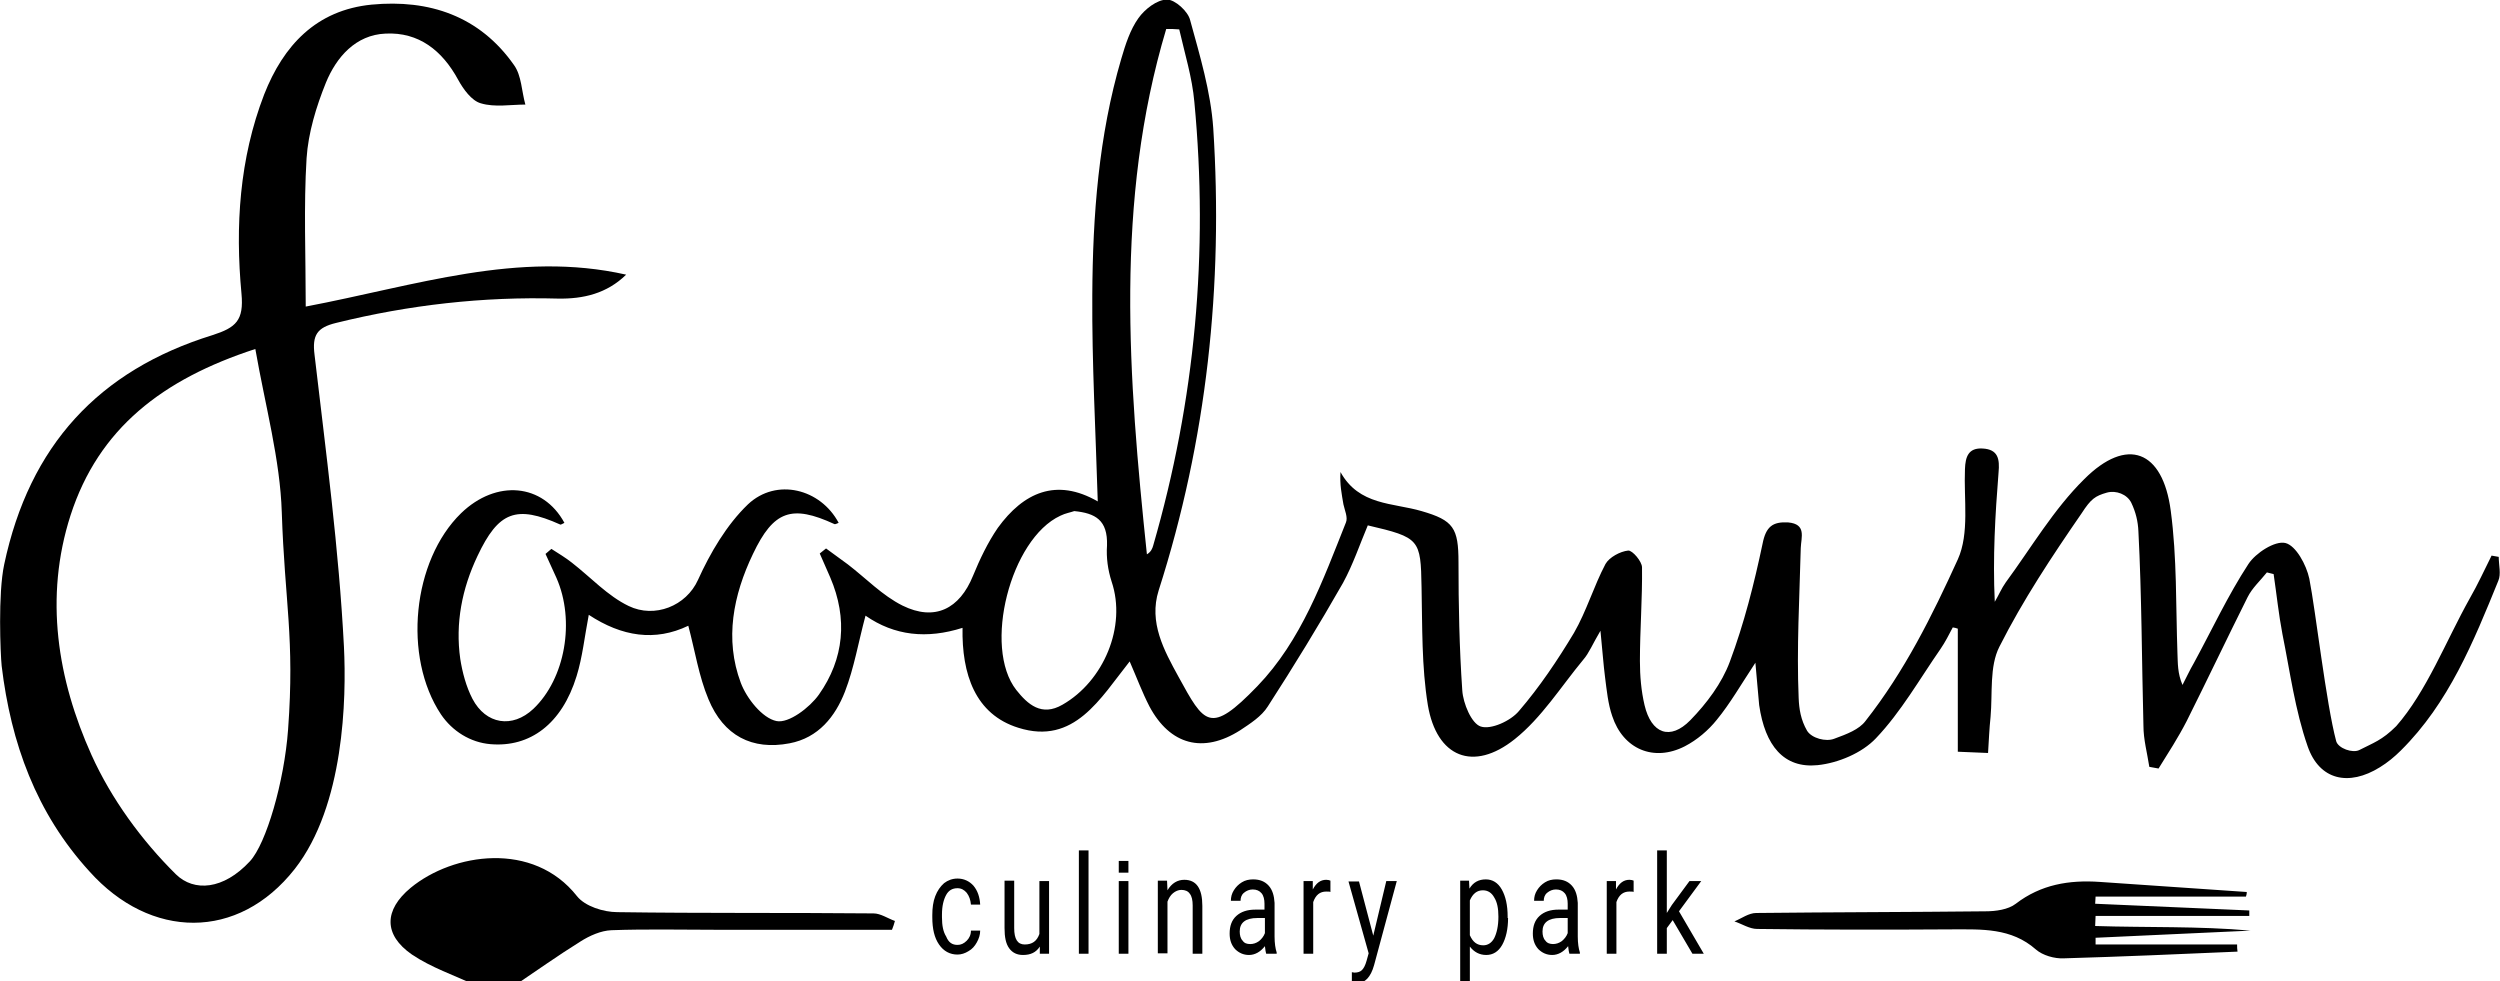 <svg xmlns="http://www.w3.org/2000/svg" viewBox="0 0 595.3 233.7" xml:space="preserve"><path d="M1 134.4c6-28.3 22.5-46.2 49.6-54.6 5.6-1.8 7.5-3.5 6.9-9.9-1.5-16-.5-32.1 5.4-47.4C67.5 10.8 75.3 2.4 88.5 1.1c13.7-1.3 25.7 2.7 33.9 14.4 1.8 2.5 1.8 6.2 2.7 9.4-3.5 0-7.3.7-10.6-.3-2.2-.6-4.2-3.4-5.4-5.6-3.8-7-9.4-11.4-17.3-11-7.1.3-11.7 5.6-14.2 11.7-2.3 5.7-4.2 11.9-4.6 18-.7 11.4-.2 23-.2 35.3 26.3-5 50.6-13.4 76.3-7.6-4.6 4.5-10.2 5.8-16.2 5.7-17.9-.5-35.5 1.5-52.9 5.8-4.5 1.1-5.7 2.9-5.1 7.6 2.7 23.1 5.8 46.2 7 69.5.6 12.3.1 37.8-11.7 52.9-13.5 17.2-34.4 16.8-48.9.6C8.6 193.6 2.6 176.9.4 158.6c-.3-2.9-.9-17.2.6-24.2m59.8-51.3c-22.1 7.2-37.3 18.9-44 39.6-6.3 19.6-3.1 39.1 5 57.1 4.7 10.4 11.9 20.3 20.1 28.4 4.3 4.2 11.3 3.7 17.6-3.1 3.9-4.2 8.2-19 9.1-31.4 1.6-21.8-.8-30.3-1.5-51.7-.4-12.6-3.9-25.2-6.3-38.9m52.4 151.5c-5.1-2.4-10.5-4.2-15.1-7.3-6.8-4.7-6.7-10.6-.3-15.9 10.1-8.3 29.2-11.2 39.6 2 1.9 2.4 6.3 3.8 9.6 3.8 20.3.3 40.7.1 61 .3 1.7 0 3.4 1.2 5.1 1.8-.2.7-.4 1.4-.7 2.1h-41.6c-8.4 0-16.8-.2-25.2.1-2.5.1-5.2 1.3-7.4 2.7-5.3 3.3-10.5 7-15.7 10.5-3-.1-6.1-.1-9.3-.1"/><path d="M418 157.8c-3.5 5.3-6 9.7-9.2 13.6-2 2.5-4.7 4.8-7.6 6.3-7.4 3.8-14.7.7-17.3-7.2-1-2.9-1.3-6.1-1.7-9.2s-.6-6.2-1.1-11.1c-1.9 3.2-2.7 5.3-4.1 6.9-5.3 6.4-9.9 13.8-16.3 18.9-9.9 7.9-18.6 4.3-20.7-8.1-1.5-9.2-1.3-18.7-1.5-28.1-.2-11.4-.4-11.8-12.8-14.7-1.9 4.5-3.5 9.3-5.9 13.7-5.7 10-11.7 19.8-17.9 29.4-1.5 2.4-4.2 4.1-6.6 5.7-8.8 5.6-16.7 3.5-21.6-5.7-1.7-3.3-3-6.8-4.7-10.7-7 8.8-13.2 20-26.5 15.8-10.3-3.2-13.5-12.8-13.3-23.8-8.5 2.7-16.2 1.9-23.1-2.9-1.7 6.3-2.7 12.4-4.9 18.1-2.3 5.9-6.3 11-13.2 12.3-8.9 1.7-15.7-1.8-19.3-10.5-2.3-5.5-3.2-11.5-4.8-17.5-7.9 3.8-15.8 2.6-23.7-2.6-1 5.2-1.5 10.1-2.9 14.6-3.5 11.4-11.1 17-20.5 16.2-4.8-.4-9.1-3.1-11.8-7.1-9.1-13.7-6.8-36.6 4.8-47.9 8.4-8.1 19.5-7.1 24.6 2.3-.3.1-.8.5-1 .4-10.5-4.7-14.7-3.1-19.7 7.5-3.7 7.8-5.3 16-4.1 24.5.5 3.2 1.4 6.6 2.9 9.5 3.2 6.1 9.5 7.1 14.5 2.4 7.6-7.2 10-21 5.5-31.2-.9-1.9-1.7-3.8-2.6-5.7l1.4-1.2c1.7 1.1 3.4 2.1 4.9 3.3 4.5 3.5 8.5 7.9 13.5 10.3 6.2 3 13.7 0 16.5-6.2 2.9-6.4 6.8-13.1 11.9-18 6.8-6.4 17.3-3.7 21.6 4.4-.3.1-.8.4-1 .3-10.2-4.7-14.5-3.2-19.4 7.1-4.7 9.8-6.8 20.3-2.9 30.7 1.4 3.7 5.1 8.4 8.5 9.1 2.9.6 7.9-3.2 10.1-6.3 6-8.5 6.9-18.1 2.7-27.9-.8-1.9-1.7-3.8-2.5-5.7.8-.6.7-.6 1.5-1.2 1.7 1.3 3.5 2.5 5.2 3.8 4.3 3.3 8.2 7.4 13 9.8 7.7 3.8 13.6.8 16.8-7.1 1.6-3.9 3.5-7.9 5.9-11.4 6.1-8.4 13.9-12 23.8-6.3-.5-16.8-1.4-32.9-1.3-49.1.1-19 1.5-37.9 6.9-56.3 1-3.4 2.1-6.9 4.1-9.7 1.5-2.1 4.4-4.4 6.8-4.4 1.9 0 5 2.8 5.5 4.9 2.3 8.4 4.9 17 5.5 25.7 2.4 37.4-1.5 74.2-13 110.1-2.4 7.6 1.3 14.3 4.7 20.5 6.2 11.3 7.5 14 18.8 2.3 10.5-10.9 15.6-25.2 21.1-39 .5-1.2-.3-2.9-.6-4.3-.4-2.4-.9-4.7-.7-7.7 4.4 8 12.5 7.3 19.3 9.3 7.6 2.2 8.8 4 8.8 12.2 0 10.2.2 20.3.9 30.5.2 3.1 2.2 7.9 4.4 8.6 2.4.8 7.1-1.3 9.1-3.7 4.9-5.7 9.2-12.1 13.1-18.6 3-5.2 4.7-11.1 7.5-16.4.9-1.6 3.5-3 5.4-3.2 1-.1 3.3 2.6 3.3 4 .1 7.4-.5 14.9-.5 22.3 0 3.5.3 7.1 1.1 10.5 1.6 6.8 6.1 8.5 10.9 3.6 3.9-4 7.5-8.8 9.4-13.9 3.4-9.1 5.8-18.6 7.8-28.1.8-4.1 2.4-5.3 6.1-5.1 4.4.4 3.1 3.5 3 6.1-.3 11.9-1 23.8-.5 35.7.1 2.6.5 5.2 2 7.8 1.1 1.8 4.5 2.7 6.5 1.9 3-1.1 5.9-2.2 7.4-4.2 9.3-11.8 15.9-25.1 22-38.5 2.8-6.2 1.4-14.3 1.7-21.5.1-2.9.8-5.1 4.2-4.9 3.7.2 4.1 2.5 3.8 5.7-.8 10.1-1.4 20.2-.9 30.8.9-1.5 1.6-3.2 2.6-4.6 6.1-8.3 11.4-17.4 18.7-24.6 10.2-10.2 18.7-6.9 20.6 7.5 1.5 11.2 1.2 22.6 1.6 34 .1 2.3 0 4.7 1.2 7.5.9-1.7 1.7-3.5 2.7-5.2 4.3-7.9 8.1-16.1 13-23.6 1.7-2.6 6.3-5.6 8.8-5s5 5.2 5.7 8.5c1.5 7.6 4 29.7 6.4 38.7.5 1.7 3.9 2.9 5.5 2.1 3.3-1.7 5.4-2.3 8.8-5.7 7.2-8.2 11.8-20.2 17.5-30.4 1.9-3.3 3.5-6.8 5.2-10.2l1.7.3c0 1.9.6 4.1-.1 5.7-5.9 14.5-11.8 29.1-23.2 40.4-1.5 1.5-3.2 2.9-5 4-7.4 4.6-14.4 3.1-17.2-5-3-8.6-4.2-17.8-6-26.7-.9-4.7-1.4-9.6-2.1-14.3l-1.6-.4c-1.6 2-3.5 3.7-4.6 5.9-4.9 9.8-9.6 19.7-14.5 29.5-2 3.9-4.4 7.6-6.7 11.3l-2.2-.4c-.5-3.3-1.4-6.5-1.4-9.8-.4-15.4-.4-30.9-1.2-46.3-.1-2.3-.6-4.5-1.7-6.8-1-2-3.6-3-5.8-2.4-2.8.8-3.8 1.5-6 4.9-7.1 10.3-14 20.7-19.6 31.8-2.4 4.7-1.6 11.1-2.1 16.7-.3 2.8-.4 5.5-.6 8.6-4.6-.2-2.6-.1-7.2-.3v-29.3c-.6-.2-.6-.2-1.2-.3-.9 1.7-1.8 3.5-2.9 5.1-5 7.2-9.4 15-15.4 21.3-3.3 3.5-9 5.9-13.9 6.4-8 .8-12.5-4.6-13.9-14.3-.3-2.9-.5-6-.9-10.1M280.8 7c-1.6-.1-1.4-.1-3.1-.1-12.3 41.1-9 83.1-4.6 125.1 1-.6 1.3-1.4 1.5-2.1 10-34.6 13.2-69.8 9.8-105.6-.5-5.8-2.3-11.6-3.6-17.3m-25 114.7c-.8.3-2.1.5-3.3 1.1-11.9 5.5-18.5 31.3-10.5 41.5 2.7 3.4 6 6.4 11 3.5 9.8-5.6 15.3-18.6 11.7-29.3-.9-2.8-1.3-5.7-1.1-8.6.2-6.1-2.8-7.7-7.8-8.2m279 91.8H499c0 .6-.1 1.2-.1 1.7 12.2.5 24.5 1.1 36.7 1.6v1.3H499c0 .8-.1 1.6-.1 2.4 12.3.4 24.7 0 37 1.1-12.3.6-24.6 1.1-36.9 1.7v1.6h33.7c0 .6 0 1.1.1 1.7-13.8.6-27.6 1.2-41.4 1.6-2.2.1-5-.7-6.6-2.1-5.9-5.2-12.9-4.8-20-4.8-15.5.1-30.9.1-46.4-.1-1.8 0-3.6-1.2-5.4-1.8 1.7-.7 3.4-2 5.2-2 18.2-.2 36.4-.2 54.6-.4 2.4 0 5.4-.4 7.2-1.8 6-4.6 12.7-5.7 20-5.2 11.7.8 23.4 1.6 35 2.4 0 .5-.1.8-.2 1.1M228 225c.8 0 1.5-.3 2.2-1 .6-.6 1-1.4 1-2.4h2.2c0 1-.3 1.9-.8 2.8s-1.1 1.6-2 2.1c-.8.5-1.7.8-2.6.8-1.8 0-3.3-.8-4.4-2.4s-1.6-3.7-1.6-6.5v-.5c0-1.7.2-3.2.7-4.5s1.2-2.3 2.1-3.1c.9-.7 2-1.1 3.2-1.1 1.5 0 2.8.6 3.8 1.7 1 1.2 1.5 2.7 1.6 4.5h-2.2c-.1-1.1-.4-2-1-2.8-.6-.7-1.3-1.1-2.2-1.1-1.2 0-2.1.5-2.7 1.6s-1 2.6-1 4.7v.6c0 2 .3 3.5 1 4.6.6 1.5 1.5 2 2.7 2m19.6.4c-.9 1.4-2.2 2-4 2-1.4 0-2.5-.5-3.3-1.6s-1.1-2.7-1.1-4.8v-11.3h2.3V221c0 2.6.8 3.9 2.5 3.9 1.8 0 2.9-.8 3.5-2.5v-12.6h2.3v17.3h-2.2zm11.6 1.7h-2.3v-24.6h2.3zm9.5 0h-2.3v-17.3h2.3zm0-19.3h-2.3V205h2.3zm9.2 2 .1 2.2c1-1.7 2.4-2.5 4-2.5 2.9 0 4.3 2.1 4.3 6.2v11.4H284v-11.5c0-1.2-.2-2.2-.7-2.8-.4-.6-1.1-.9-2-.9-.7 0-1.4.3-2 .8s-1 1.2-1.3 2V227h-2.3v-17.3h2.2zm23.6 17.3q-.15-.45-.3-1.8c-1.1 1.4-2.4 2.1-3.8 2.1-1.3 0-2.4-.5-3.3-1.4-.9-1-1.3-2.2-1.3-3.7 0-1.8.5-3.2 1.6-4.2q1.65-1.5 4.5-1.5h2.2v-1.4c0-1-.2-1.9-.7-2.5q-.75-.9-2.1-.9c-.8 0-1.5.3-2.1.8s-.8 1.2-.8 1.9h-2.3c0-.9.2-1.7.7-2.5s1.1-1.4 1.9-1.9 1.7-.7 2.7-.7c1.6 0 2.8.5 3.7 1.5s1.3 2.4 1.4 4.1v8c0 1.6.2 2.9.5 3.8v.3zm-3.8-2.3c.7 0 1.4-.2 2.1-.7.6-.5 1.1-1.1 1.4-1.9v-3.6h-1.8c-2.8 0-4.2 1.1-4.2 3.2 0 .9.2 1.7.7 2.2.4.6 1 .8 1.8.8m19.2-12.4c-.3-.1-.7-.1-1.1-.1-1.5 0-2.5.8-3.1 2.5v12.3h-2.3v-17.3h2.2v2c.8-1.5 1.8-2.3 3.2-2.3.4 0 .8.1 1 .2v2.7zm10.1 10.4 3.1-13h2.5l-5.4 20c-.8 2.9-2.2 4.3-4 4.3h-.4l-.9-.2v-2.4l.6.1q1.2 0 1.8-.6c.4-.4.8-1.1 1.1-2.2l.5-1.8-4.8-17.1h2.5zm32.1-4.2c0 2.6-.5 4.8-1.4 6.4s-2.2 2.4-3.8 2.4-2.9-.7-3.9-2v8.3h-2.3v-24h2.1l.1 1.9c.9-1.5 2.2-2.2 3.9-2.2 1.6 0 2.9.8 3.8 2.4s1.4 3.7 1.4 6.5v.3zm-2.3-.3c0-2-.3-3.5-1-4.6-.6-1.1-1.5-1.7-2.7-1.7-1.4 0-2.4.8-3.1 2.4v8.3c.7 1.6 1.7 2.4 3.2 2.4 1.1 0 2-.6 2.6-1.7.6-1.2 1-2.9 1-5.1m16.9 8.8q-.15-.45-.3-1.8c-1.1 1.4-2.4 2.1-3.8 2.1-1.3 0-2.4-.5-3.3-1.4-.9-1-1.3-2.2-1.3-3.7 0-1.8.5-3.2 1.6-4.2q1.65-1.5 4.5-1.5h2.2v-1.4c0-1-.2-1.9-.7-2.5q-.75-.9-2.1-.9c-.8 0-1.5.3-2.1.8s-.8 1.2-.8 1.9h-2.3c0-.9.2-1.7.7-2.5s1.1-1.4 1.9-1.9 1.7-.7 2.7-.7c1.6 0 2.8.5 3.7 1.5s1.3 2.4 1.4 4.1v8c0 1.6.2 2.9.5 3.8v.3zm-3.9-2.3c.7 0 1.4-.2 2.1-.7.6-.5 1.1-1.1 1.4-1.9v-3.6h-1.8c-2.8 0-4.2 1.1-4.2 3.2 0 .9.2 1.7.7 2.2.4.6 1.1.8 1.8.8m19.3-12.4c-.3-.1-.7-.1-1.1-.1-1.5 0-2.5.8-3.1 2.5v12.3h-2.3v-17.3h2.2v2c.8-1.5 1.8-2.3 3.2-2.3.4 0 .8.1 1 .2v2.7zm9.2 6.7-1.4 1.9v6.1h-2.3v-24.6h2.3v14.9l1.2-1.9 4.2-5.7h2.8l-5.3 7.2 5.9 10.1H403z"/></svg>